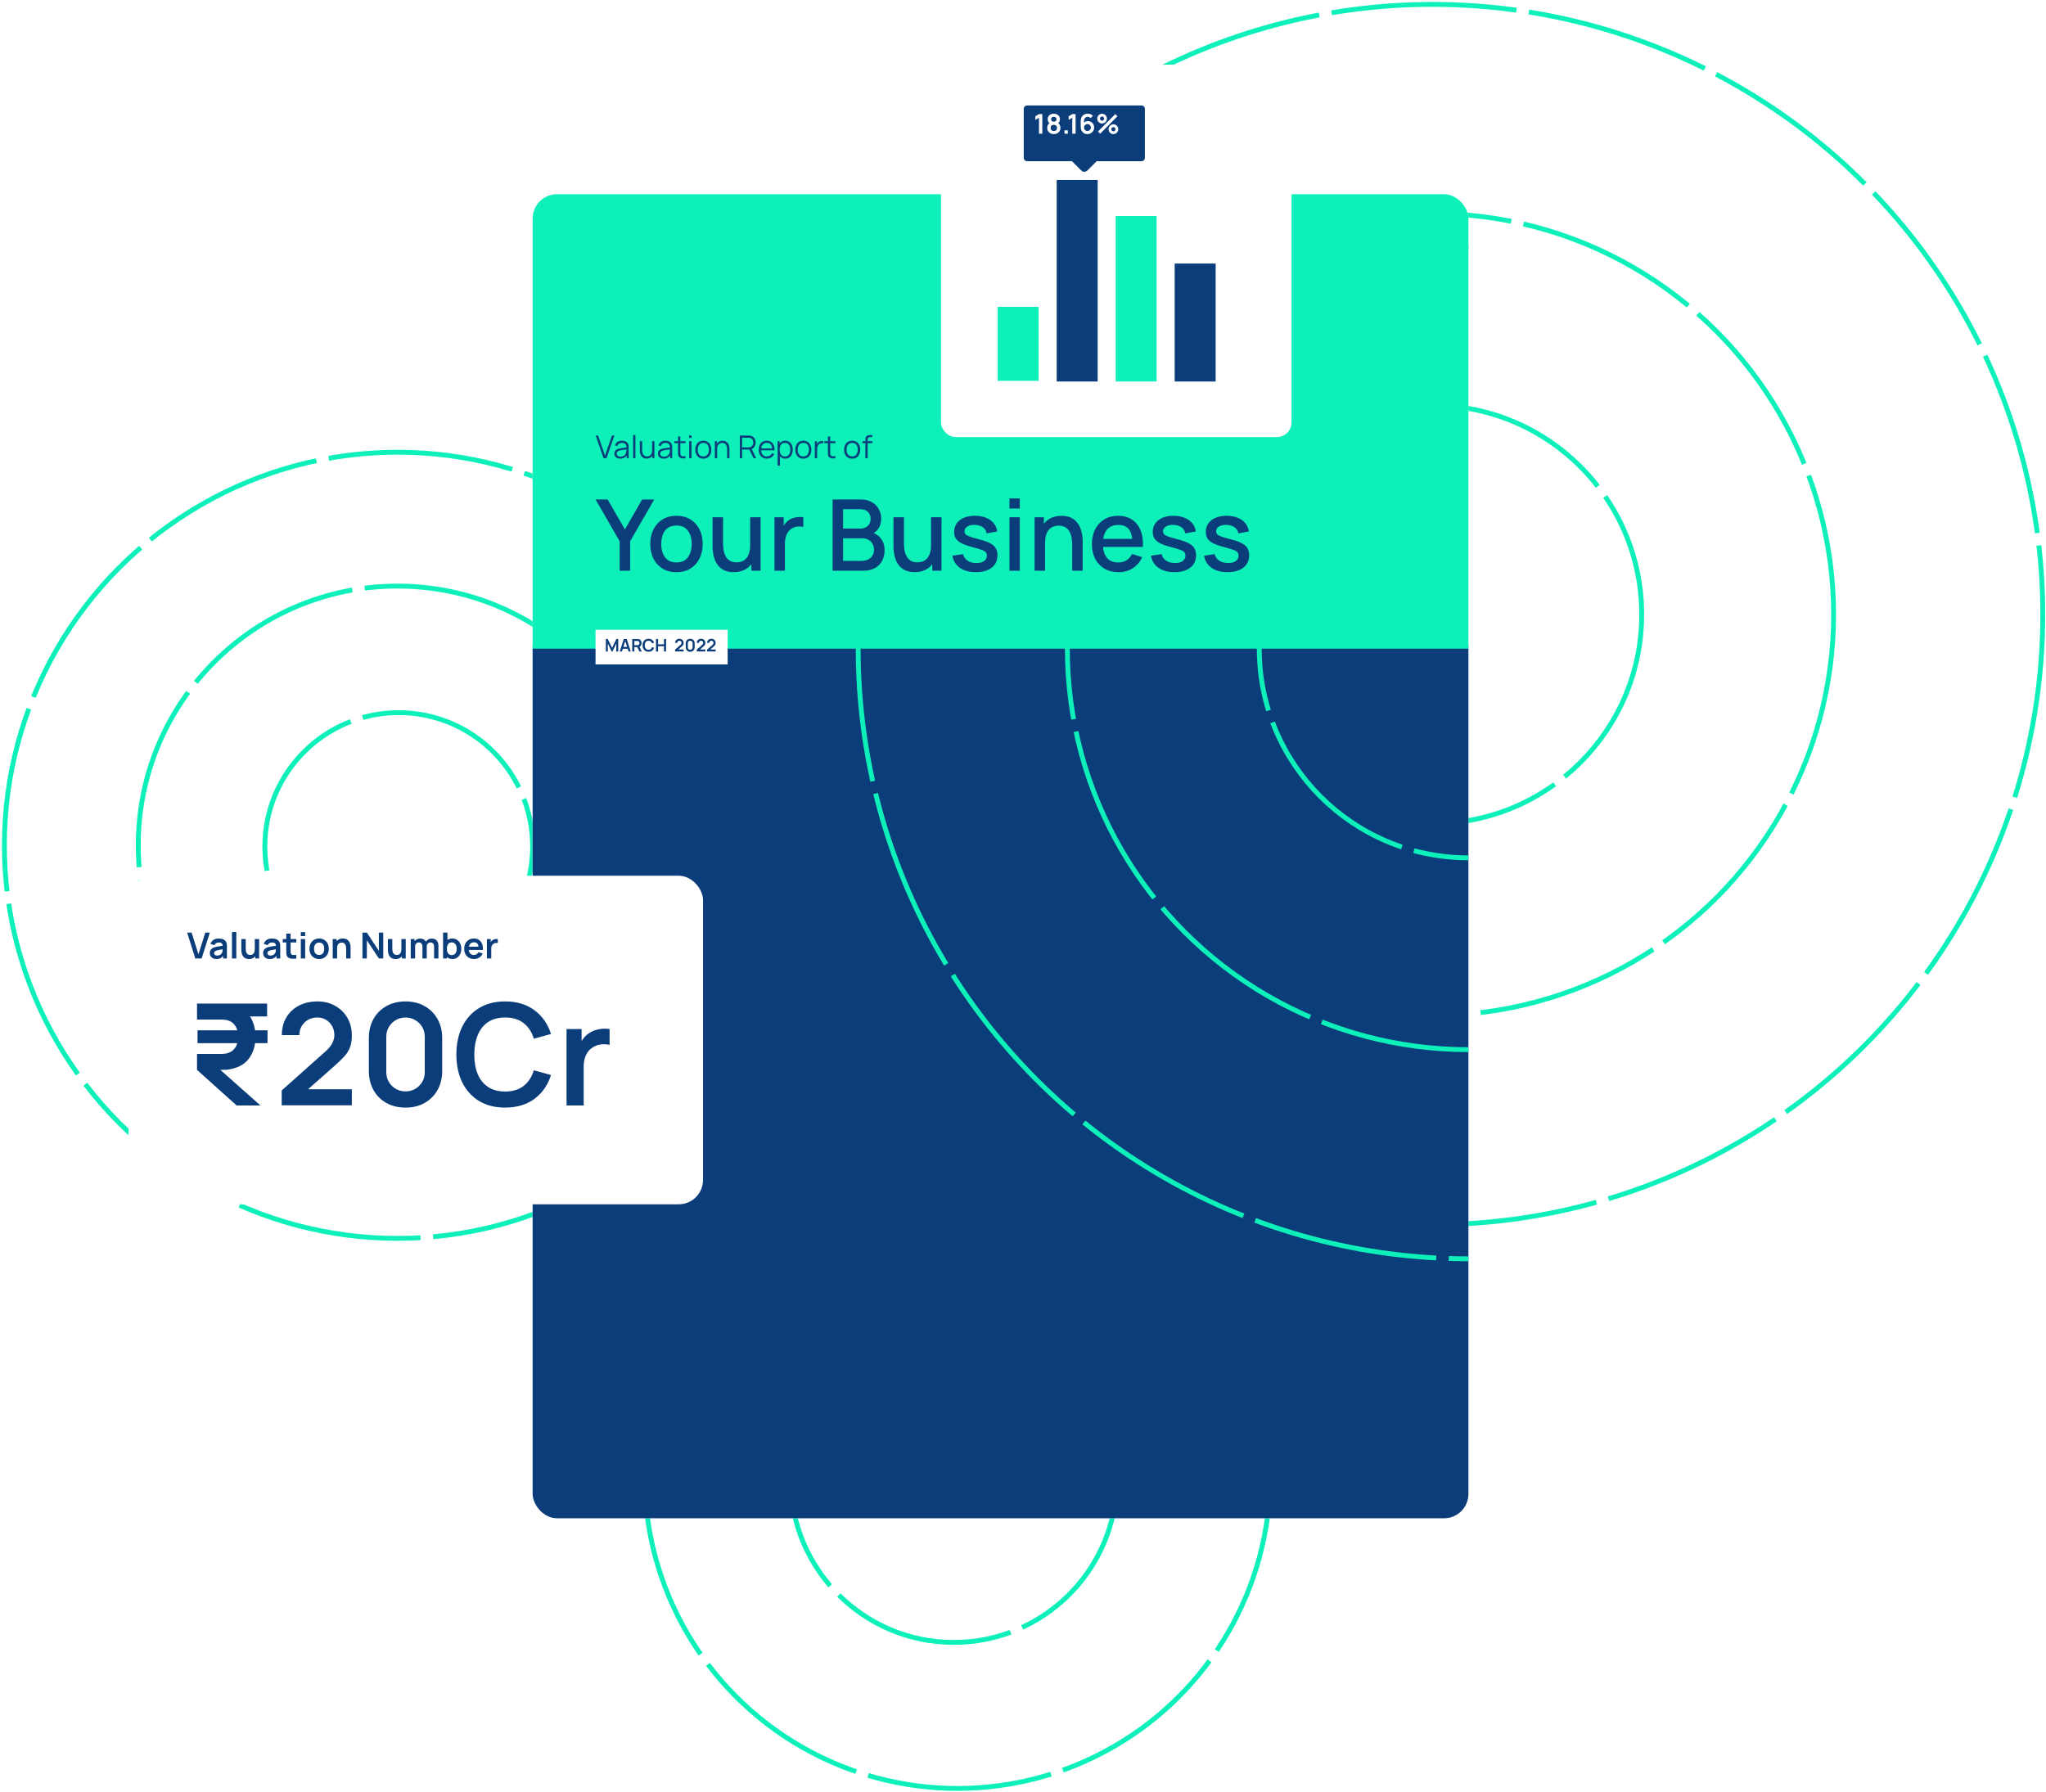 <svg width="467" height="409" viewBox="0 0 467 409" fill="none" xmlns="http://www.w3.org/2000/svg">
<circle cx="90.735" cy="192.971" r="89.735" stroke="#0EF0BA" stroke-width="1.111" stroke-dasharray="42.36 2.87"/>
<circle cx="90.734" cy="192.971" r="59.175" stroke="#0EF0BA" stroke-width="1.111" stroke-dasharray="42.36 2.87"/>
<circle cx="91.011" cy="193.249" r="30.56" stroke="#0EF0BA" stroke-width="1.111" stroke-dasharray="42.36 2.87"/>
<circle cx="217.696" cy="337.714" r="37.227" stroke="#0EF0BA" stroke-width="1.111" stroke-dasharray="42.36 2.87"/>
<circle cx="326.979" cy="140.286" r="139.286" stroke="#0EF0BA" stroke-width="1.111" stroke-dasharray="42.36 2.87"/>
<circle cx="326.98" cy="140.286" r="91.541" stroke="#0EF0BA" stroke-width="1.111" stroke-dasharray="42.36 2.87"/>
<circle cx="218.536" cy="336.88" r="71.399" stroke="#0EF0BA" stroke-width="1.111" stroke-dasharray="42.36 2.87"/>
<circle cx="326.975" cy="140.286" r="47.745" stroke="#0EF0BA" stroke-width="1.111" stroke-dasharray="42.36 2.87"/>
<g filter="url(#filter0_d_1156_18126)">
<g clip-path="url(#clip0_1156_18126)">
<rect x="113.795" y="36.56" width="213.595" height="302.264" rx="5.556" fill="white"/>
<rect x="113.795" y="139.948" width="213.595" height="198.877" fill="#0A3D79"/>
<circle cx="327.389" cy="140.307" r="139.286" stroke="#0EF0BA" stroke-width="1.111" stroke-dasharray="42.36 2.87"/>
<circle cx="327.387" cy="140.307" r="91.541" stroke="#0EF0BA" stroke-width="1.111" stroke-dasharray="42.36 2.87"/>
<circle cx="327.391" cy="140.307" r="47.745" stroke="#0EF0BA" stroke-width="1.111" stroke-dasharray="42.36 2.87"/>
<rect width="213.595" height="103.387" transform="matrix(1 0 0 -1 113.795 139.948)" fill="#0EF0BA"/>
<path d="M133.657 122.509V115.786L128.154 106.239H130.911L134.854 113.075L138.798 106.239H141.555L136.052 115.786V122.509H133.657ZM146.621 122.848C145.401 122.848 144.342 122.573 143.446 122.023C142.55 121.474 141.857 120.717 141.367 119.752C140.885 118.781 140.644 117.662 140.644 116.397C140.644 115.124 140.892 114.005 141.39 113.041C141.887 112.069 142.584 111.316 143.48 110.781C144.376 110.239 145.423 109.968 146.621 109.968C147.841 109.968 148.9 110.243 149.796 110.792C150.692 111.342 151.385 112.099 151.875 113.063C152.365 114.028 152.609 115.139 152.609 116.397C152.609 117.67 152.361 118.792 151.864 119.764C151.374 120.728 150.681 121.485 149.785 122.035C148.888 122.577 147.834 122.848 146.621 122.848ZM146.621 120.622C147.788 120.622 148.658 120.231 149.231 119.447C149.811 118.656 150.101 117.639 150.101 116.397C150.101 115.124 149.807 114.107 149.22 113.346C148.64 112.578 147.773 112.193 146.621 112.193C145.83 112.193 145.178 112.374 144.666 112.736C144.154 113.09 143.774 113.583 143.525 114.216C143.277 114.841 143.152 115.568 143.152 116.397C143.152 117.677 143.446 118.702 144.034 119.47C144.621 120.238 145.484 120.622 146.621 120.622ZM159.691 122.837C158.847 122.837 158.139 122.701 157.567 122.43C156.994 122.159 156.527 121.805 156.166 121.368C155.812 120.924 155.54 120.442 155.352 119.922C155.164 119.402 155.036 118.894 154.968 118.397C154.9 117.899 154.866 117.462 154.866 117.086V110.307H157.262V116.306C157.262 116.781 157.299 117.27 157.375 117.775C157.457 118.272 157.608 118.735 157.827 119.165C158.053 119.594 158.365 119.941 158.764 120.204C159.171 120.468 159.698 120.6 160.346 120.6C160.768 120.6 161.167 120.532 161.544 120.396C161.92 120.253 162.248 120.027 162.527 119.718C162.813 119.41 163.035 119.003 163.193 118.498C163.359 117.994 163.442 117.38 163.442 116.657L164.911 117.21C164.911 118.317 164.704 119.297 164.289 120.148C163.875 120.991 163.28 121.651 162.504 122.125C161.728 122.6 160.791 122.837 159.691 122.837ZM163.725 122.509V118.984H163.442V110.307H165.826V122.509H163.725ZM168.995 122.509V110.307H171.097V113.267L170.803 112.883C170.953 112.491 171.149 112.133 171.39 111.809C171.631 111.478 171.91 111.207 172.226 110.996C172.535 110.77 172.878 110.597 173.255 110.476C173.639 110.348 174.031 110.273 174.43 110.25C174.829 110.22 175.213 110.239 175.582 110.307V112.521C175.183 112.416 174.739 112.386 174.249 112.431C173.767 112.476 173.322 112.63 172.916 112.894C172.532 113.143 172.226 113.444 172.001 113.798C171.782 114.152 171.624 114.547 171.526 114.984C171.428 115.414 171.379 115.869 171.379 116.351V122.509H168.995ZM182.258 122.509V106.239H188.653C189.685 106.239 190.551 106.45 191.252 106.872C191.952 107.294 192.48 107.84 192.834 108.51C193.188 109.173 193.365 109.873 193.365 110.612C193.365 111.508 193.142 112.276 192.698 112.917C192.261 113.557 191.67 113.994 190.924 114.227L190.901 113.674C191.941 113.93 192.739 114.431 193.297 115.176C193.854 115.915 194.133 116.777 194.133 117.764C194.133 118.72 193.941 119.553 193.557 120.261C193.18 120.969 192.626 121.523 191.896 121.922C191.173 122.313 190.295 122.509 189.263 122.509H182.258ZM184.653 120.261H188.902C189.436 120.261 189.915 120.159 190.337 119.956C190.766 119.752 191.101 119.462 191.342 119.086C191.591 118.702 191.715 118.246 191.715 117.719C191.715 117.229 191.606 116.788 191.387 116.397C191.176 115.997 190.868 115.685 190.461 115.459C190.062 115.225 189.591 115.109 189.048 115.109H184.653V120.261ZM184.653 112.883H188.619C189.056 112.883 189.448 112.796 189.794 112.623C190.148 112.442 190.427 112.186 190.63 111.855C190.841 111.516 190.947 111.109 190.947 110.634C190.947 110.002 190.736 109.482 190.314 109.075C189.892 108.668 189.327 108.465 188.619 108.465H184.653V112.883ZM200.98 122.837C200.136 122.837 199.428 122.701 198.856 122.43C198.283 122.159 197.816 121.805 197.455 121.368C197.101 120.924 196.83 120.442 196.641 119.922C196.453 119.402 196.325 118.894 196.257 118.397C196.189 117.899 196.155 117.462 196.155 117.086V110.307H198.551V116.306C198.551 116.781 198.588 117.27 198.664 117.775C198.747 118.272 198.897 118.735 199.116 119.165C199.342 119.594 199.654 119.941 200.053 120.204C200.46 120.468 200.988 120.6 201.635 120.6C202.057 120.6 202.456 120.532 202.833 120.396C203.21 120.253 203.537 120.027 203.816 119.718C204.102 119.41 204.324 119.003 204.483 118.498C204.648 117.994 204.731 117.38 204.731 116.657L206.2 117.21C206.2 118.317 205.993 119.297 205.579 120.148C205.164 120.991 204.569 121.651 203.793 122.125C203.018 122.6 202.08 122.837 200.98 122.837ZM205.014 122.509V118.984H204.731V110.307H207.115V122.509H205.014ZM214.951 122.837C213.467 122.837 212.258 122.509 211.324 121.854C210.39 121.199 209.817 120.276 209.606 119.086L212.024 118.713C212.175 119.346 212.521 119.847 213.064 120.216C213.614 120.577 214.295 120.758 215.109 120.758C215.847 120.758 216.423 120.607 216.837 120.306C217.259 120.005 217.47 119.59 217.47 119.063C217.47 118.754 217.395 118.506 217.244 118.317C217.101 118.122 216.796 117.937 216.329 117.764C215.862 117.591 215.15 117.376 214.194 117.12C213.147 116.849 212.314 116.559 211.697 116.25C211.086 115.933 210.65 115.568 210.386 115.154C210.13 114.732 210.002 114.223 210.002 113.628C210.002 112.89 210.198 112.246 210.589 111.696C210.981 111.146 211.531 110.721 212.239 110.42C212.954 110.118 213.791 109.968 214.747 109.968C215.681 109.968 216.514 110.114 217.244 110.408C217.975 110.702 218.566 111.12 219.018 111.662C219.47 112.197 219.741 112.826 219.832 113.549L217.414 113.99C217.331 113.402 217.056 112.939 216.589 112.6C216.122 112.261 215.516 112.077 214.77 112.047C214.054 112.016 213.474 112.137 213.03 112.408C212.585 112.672 212.363 113.037 212.363 113.504C212.363 113.775 212.446 114.005 212.612 114.193C212.785 114.382 213.116 114.562 213.606 114.736C214.096 114.909 214.819 115.116 215.775 115.357C216.8 115.621 217.613 115.915 218.216 116.238C218.819 116.555 219.248 116.935 219.504 117.38C219.768 117.817 219.899 118.348 219.899 118.973C219.899 120.178 219.459 121.123 218.578 121.809C217.704 122.494 216.495 122.837 214.951 122.837ZM222.625 108.307V106.013H224.987V108.307H222.625ZM222.625 122.509V110.307H224.987V122.509H222.625ZM236.944 122.509V116.51C236.944 116.035 236.903 115.549 236.82 115.052C236.745 114.547 236.594 114.08 236.368 113.651C236.15 113.222 235.837 112.875 235.43 112.612C235.031 112.348 234.508 112.216 233.86 112.216C233.438 112.216 233.039 112.288 232.662 112.431C232.286 112.566 231.954 112.789 231.668 113.097C231.389 113.406 231.167 113.813 231.001 114.318C230.843 114.822 230.764 115.436 230.764 116.159L229.295 115.606C229.295 114.498 229.502 113.523 229.917 112.679C230.331 111.828 230.926 111.165 231.702 110.691C232.478 110.216 233.415 109.979 234.515 109.979C235.359 109.979 236.067 110.114 236.639 110.386C237.212 110.657 237.675 111.015 238.029 111.459C238.391 111.896 238.666 112.374 238.854 112.894C239.042 113.414 239.17 113.922 239.238 114.419C239.306 114.916 239.34 115.353 239.34 115.73V122.509H236.944ZM228.369 122.509V110.307H230.482V113.832H230.764V122.509H228.369ZM247.54 122.848C246.328 122.848 245.262 122.585 244.343 122.057C243.431 121.523 242.72 120.781 242.207 119.831C241.703 118.875 241.45 117.768 241.45 116.51C241.45 115.176 241.699 114.02 242.196 113.041C242.701 112.062 243.401 111.305 244.298 110.77C245.194 110.235 246.237 109.968 247.427 109.968C248.67 109.968 249.729 110.258 250.602 110.838C251.476 111.41 252.128 112.227 252.557 113.289C252.994 114.352 253.167 115.613 253.077 117.075H250.715V116.216C250.7 114.8 250.429 113.753 249.902 113.075C249.382 112.397 248.587 112.058 247.518 112.058C246.335 112.058 245.446 112.431 244.851 113.176C244.256 113.922 243.959 114.999 243.959 116.408C243.959 117.749 244.256 118.788 244.851 119.526C245.446 120.257 246.305 120.622 247.427 120.622C248.166 120.622 248.802 120.457 249.337 120.125C249.879 119.786 250.301 119.304 250.602 118.679L252.919 119.413C252.444 120.506 251.725 121.353 250.761 121.956C249.796 122.551 248.723 122.848 247.54 122.848ZM243.19 117.075V115.233H251.902V117.075H243.19ZM260.278 122.837C258.794 122.837 257.585 122.509 256.651 121.854C255.717 121.199 255.145 120.276 254.934 119.086L257.352 118.713C257.502 119.346 257.849 119.847 258.391 120.216C258.941 120.577 259.623 120.758 260.436 120.758C261.175 120.758 261.751 120.607 262.165 120.306C262.587 120.005 262.798 119.59 262.798 119.063C262.798 118.754 262.723 118.506 262.572 118.317C262.429 118.122 262.124 117.937 261.657 117.764C261.19 117.591 260.478 117.376 259.521 117.12C258.474 116.849 257.642 116.559 257.024 116.25C256.414 115.933 255.977 115.568 255.713 115.154C255.457 114.732 255.329 114.223 255.329 113.628C255.329 112.89 255.525 112.246 255.917 111.696C256.309 111.146 256.858 110.721 257.566 110.42C258.282 110.118 259.118 109.968 260.075 109.968C261.009 109.968 261.841 110.114 262.572 110.408C263.303 110.702 263.894 111.12 264.346 111.662C264.798 112.197 265.069 112.826 265.159 113.549L262.741 113.99C262.658 113.402 262.384 112.939 261.917 112.6C261.45 112.261 260.843 112.077 260.097 112.047C259.382 112.016 258.802 112.137 258.357 112.408C257.913 112.672 257.691 113.037 257.691 113.504C257.691 113.775 257.774 114.005 257.939 114.193C258.113 114.382 258.444 114.562 258.934 114.736C259.423 114.909 260.146 115.116 261.103 115.357C262.127 115.621 262.941 115.915 263.544 116.238C264.146 116.555 264.576 116.935 264.832 117.38C265.095 117.817 265.227 118.348 265.227 118.973C265.227 120.178 264.786 121.123 263.905 121.809C263.031 122.494 261.822 122.837 260.278 122.837ZM272.394 122.837C270.91 122.837 269.701 122.509 268.767 121.854C267.833 121.199 267.26 120.276 267.049 119.086L269.467 118.713C269.618 119.346 269.964 119.847 270.507 120.216C271.056 120.577 271.738 120.758 272.552 120.758C273.29 120.758 273.866 120.607 274.28 120.306C274.702 120.005 274.913 119.59 274.913 119.063C274.913 118.754 274.838 118.506 274.687 118.317C274.544 118.122 274.239 117.937 273.772 117.764C273.305 117.591 272.593 117.376 271.636 117.12C270.589 116.849 269.757 116.559 269.139 116.25C268.529 115.933 268.092 115.568 267.829 115.154C267.573 114.732 267.445 114.223 267.445 113.628C267.445 112.89 267.64 112.246 268.032 111.696C268.424 111.146 268.974 110.721 269.682 110.42C270.397 110.118 271.234 109.968 272.19 109.968C273.124 109.968 273.957 110.114 274.687 110.408C275.418 110.702 276.009 111.12 276.461 111.662C276.913 112.197 277.184 112.826 277.275 113.549L274.857 113.99C274.774 113.402 274.499 112.939 274.032 112.6C273.565 112.261 272.958 112.077 272.213 112.047C271.497 112.016 270.917 112.137 270.473 112.408C270.028 112.672 269.806 113.037 269.806 113.504C269.806 113.775 269.889 114.005 270.055 114.193C270.228 114.382 270.559 114.562 271.049 114.736C271.539 114.909 272.262 115.116 273.218 115.357C274.243 115.621 275.056 115.915 275.659 116.238C276.261 116.555 276.691 116.935 276.947 117.38C277.211 117.817 277.342 118.348 277.342 118.973C277.342 120.178 276.902 121.123 276.02 121.809C275.147 122.494 273.938 122.837 272.394 122.837Z" fill="#0A3D79"/>
<path d="M129.971 96.816L128.19 91.647H128.739L130.315 96.217L131.902 91.647H132.451L130.671 96.816H129.971ZM133.777 96.924C133.485 96.924 133.239 96.871 133.041 96.766C132.844 96.661 132.697 96.521 132.599 96.346C132.501 96.171 132.452 95.981 132.452 95.775C132.452 95.564 132.494 95.385 132.578 95.237C132.664 95.086 132.78 94.963 132.926 94.867C133.074 94.771 133.245 94.698 133.439 94.648C133.635 94.6 133.852 94.558 134.089 94.522C134.328 94.484 134.562 94.452 134.789 94.425C135.019 94.397 135.22 94.369 135.392 94.343L135.205 94.458C135.213 94.075 135.138 93.791 134.983 93.607C134.827 93.423 134.557 93.33 134.172 93.33C133.906 93.33 133.681 93.39 133.497 93.51C133.315 93.63 133.187 93.819 133.113 94.077L132.599 93.926C132.688 93.579 132.866 93.31 133.134 93.119C133.402 92.927 133.75 92.831 134.179 92.831C134.533 92.831 134.833 92.898 135.08 93.032C135.329 93.164 135.505 93.356 135.607 93.607C135.655 93.719 135.686 93.845 135.701 93.984C135.715 94.123 135.722 94.264 135.722 94.407V96.816H135.252V95.843L135.388 95.901C135.257 96.233 135.052 96.487 134.775 96.662C134.497 96.837 134.164 96.924 133.777 96.924ZM133.838 96.468C134.084 96.468 134.3 96.424 134.484 96.335C134.668 96.247 134.817 96.126 134.929 95.973C135.041 95.817 135.114 95.642 135.148 95.448C135.177 95.324 135.192 95.188 135.195 95.039C135.197 94.888 135.198 94.776 135.198 94.702L135.399 94.806C135.22 94.83 135.025 94.854 134.814 94.878C134.606 94.902 134.4 94.929 134.197 94.96C133.996 94.991 133.814 95.028 133.651 95.072C133.541 95.103 133.434 95.147 133.332 95.204C133.229 95.259 133.144 95.334 133.077 95.427C133.012 95.52 132.98 95.636 132.98 95.775C132.98 95.888 133.007 95.996 133.062 96.102C133.12 96.207 133.211 96.294 133.335 96.364C133.462 96.433 133.629 96.468 133.838 96.468ZM136.729 96.816V91.539H137.256V96.816H136.729ZM139.815 96.913C139.583 96.913 139.38 96.877 139.205 96.805C139.033 96.734 138.885 96.637 138.763 96.515C138.644 96.393 138.547 96.254 138.473 96.098C138.398 95.94 138.345 95.774 138.311 95.599C138.278 95.422 138.261 95.246 138.261 95.072V92.939H138.792V94.917C138.792 95.13 138.812 95.328 138.853 95.51C138.894 95.691 138.958 95.85 139.047 95.987C139.138 96.121 139.254 96.225 139.395 96.299C139.539 96.373 139.712 96.41 139.916 96.41C140.102 96.41 140.266 96.378 140.408 96.314C140.551 96.249 140.671 96.157 140.767 96.037C140.865 95.915 140.939 95.768 140.989 95.596C141.039 95.421 141.064 95.225 141.064 95.007L141.438 95.089C141.438 95.487 141.368 95.821 141.23 96.091C141.091 96.361 140.899 96.566 140.655 96.705C140.411 96.844 140.131 96.913 139.815 96.913ZM141.118 96.816V95.861H141.064V92.939H141.592V96.816H141.118ZM143.705 96.924C143.413 96.924 143.168 96.871 142.969 96.766C142.773 96.661 142.625 96.521 142.527 96.346C142.429 96.171 142.38 95.981 142.38 95.775C142.38 95.564 142.422 95.385 142.506 95.237C142.592 95.086 142.708 94.963 142.854 94.867C143.002 94.771 143.174 94.698 143.367 94.648C143.564 94.6 143.78 94.558 144.017 94.522C144.256 94.484 144.49 94.452 144.717 94.425C144.947 94.397 145.148 94.369 145.32 94.343L145.134 94.458C145.141 94.075 145.067 93.791 144.911 93.607C144.755 93.423 144.485 93.33 144.1 93.33C143.834 93.33 143.609 93.39 143.425 93.51C143.243 93.63 143.115 93.819 143.041 94.077L142.527 93.926C142.616 93.579 142.794 93.31 143.062 93.119C143.33 92.927 143.678 92.831 144.107 92.831C144.461 92.831 144.761 92.898 145.008 93.032C145.257 93.164 145.433 93.356 145.536 93.607C145.583 93.719 145.615 93.845 145.629 93.984C145.643 94.123 145.65 94.264 145.65 94.407V96.816H145.18V95.843L145.317 95.901C145.185 96.233 144.98 96.487 144.703 96.662C144.425 96.837 144.093 96.924 143.705 96.924ZM143.766 96.468C144.012 96.468 144.228 96.424 144.412 96.335C144.596 96.247 144.745 96.126 144.857 95.973C144.97 95.817 145.043 95.642 145.076 95.448C145.105 95.324 145.12 95.188 145.123 95.039C145.125 94.888 145.126 94.776 145.126 94.702L145.327 94.806C145.148 94.83 144.953 94.854 144.742 94.878C144.534 94.902 144.328 94.929 144.125 94.96C143.924 94.991 143.742 95.028 143.579 95.072C143.469 95.103 143.363 95.147 143.26 95.204C143.157 95.259 143.072 95.334 143.005 95.427C142.94 95.52 142.908 95.636 142.908 95.775C142.908 95.888 142.935 95.996 142.99 96.102C143.048 96.207 143.139 96.294 143.263 96.364C143.39 96.433 143.558 96.468 143.766 96.468ZM148.696 96.816C148.478 96.862 148.263 96.88 148.05 96.87C147.839 96.86 147.65 96.815 147.482 96.734C147.317 96.652 147.192 96.525 147.106 96.353C147.036 96.21 146.998 96.065 146.991 95.919C146.986 95.77 146.984 95.602 146.984 95.412V91.862H147.508V95.391C147.508 95.554 147.509 95.69 147.511 95.8C147.516 95.908 147.541 96.004 147.587 96.087C147.673 96.248 147.809 96.344 147.996 96.375C148.185 96.406 148.418 96.398 148.696 96.353V96.816ZM146.154 93.391V92.939H148.696V93.391H146.154ZM149.532 92.203V91.611H150.059V92.203H149.532ZM149.532 96.816V92.939H150.059V96.816H149.532ZM152.754 96.924C152.369 96.924 152.04 96.837 151.767 96.662C151.494 96.487 151.285 96.245 151.139 95.937C150.993 95.628 150.92 95.274 150.92 94.874C150.92 94.467 150.994 94.111 151.143 93.804C151.291 93.498 151.502 93.26 151.774 93.09C152.05 92.918 152.376 92.831 152.754 92.831C153.142 92.831 153.472 92.919 153.745 93.094C154.02 93.266 154.23 93.506 154.373 93.815C154.519 94.121 154.592 94.474 154.592 94.874C154.592 95.281 154.519 95.639 154.373 95.947C154.227 96.254 154.017 96.493 153.742 96.665C153.466 96.838 153.137 96.924 152.754 96.924ZM152.754 96.418C153.185 96.418 153.506 96.275 153.717 95.99C153.927 95.703 154.032 95.331 154.032 94.874C154.032 94.405 153.926 94.032 153.713 93.754C153.502 93.476 153.183 93.338 152.754 93.338C152.465 93.338 152.226 93.403 152.036 93.535C151.85 93.664 151.71 93.845 151.616 94.077C151.526 94.307 151.48 94.573 151.48 94.874C151.48 95.341 151.588 95.715 151.803 95.998C152.019 96.278 152.336 96.418 152.754 96.418ZM158.184 96.816V94.838C158.184 94.623 158.164 94.425 158.123 94.246C158.083 94.064 158.017 93.906 157.926 93.772C157.837 93.636 157.721 93.53 157.578 93.456C157.437 93.382 157.264 93.345 157.061 93.345C156.874 93.345 156.709 93.377 156.565 93.442C156.424 93.506 156.305 93.6 156.206 93.722C156.111 93.841 156.038 93.987 155.987 94.16C155.937 94.332 155.912 94.528 155.912 94.748L155.539 94.666C155.539 94.269 155.608 93.935 155.747 93.664C155.886 93.394 156.077 93.189 156.321 93.05C156.565 92.912 156.845 92.842 157.161 92.842C157.393 92.842 157.596 92.878 157.768 92.95C157.943 93.022 158.09 93.119 158.21 93.241C158.332 93.363 158.43 93.503 158.504 93.661C158.578 93.816 158.632 93.983 158.665 94.16C158.699 94.334 158.716 94.509 158.716 94.684V96.816H158.184ZM155.381 96.816V92.939H155.858V93.894H155.912V96.816H155.381ZM161.085 96.816V91.647H163.081C163.131 91.647 163.187 91.649 163.249 91.654C163.314 91.656 163.379 91.663 163.443 91.675C163.714 91.716 163.942 91.811 164.129 91.959C164.318 92.105 164.46 92.289 164.556 92.512C164.654 92.734 164.703 92.981 164.703 93.251C164.703 93.641 164.6 93.98 164.394 94.267C164.189 94.555 163.894 94.735 163.511 94.809L163.328 94.853H161.612V96.816H161.085ZM164.215 96.816L163.195 94.713L163.702 94.519L164.822 96.816H164.215ZM161.612 94.35H163.066C163.109 94.35 163.16 94.347 163.217 94.343C163.274 94.338 163.331 94.33 163.386 94.318C163.563 94.279 163.708 94.206 163.82 94.099C163.935 93.991 164.02 93.863 164.075 93.715C164.132 93.566 164.161 93.412 164.161 93.251C164.161 93.091 164.132 92.937 164.075 92.788C164.02 92.638 163.935 92.508 163.82 92.401C163.708 92.293 163.563 92.22 163.386 92.182C163.331 92.17 163.274 92.162 163.217 92.16C163.16 92.155 163.109 92.153 163.066 92.153H161.612V94.35ZM167.255 96.924C166.876 96.924 166.549 96.84 166.271 96.673C165.996 96.505 165.782 96.269 165.628 95.965C165.475 95.661 165.399 95.305 165.399 94.896C165.399 94.472 165.474 94.106 165.625 93.797C165.776 93.488 165.987 93.25 166.26 93.083C166.535 92.915 166.86 92.831 167.233 92.831C167.616 92.831 167.943 92.92 168.213 93.097C168.483 93.272 168.688 93.523 168.827 93.851C168.966 94.179 169.029 94.57 169.017 95.025H168.479V94.838C168.469 94.336 168.36 93.956 168.152 93.7C167.946 93.444 167.645 93.316 167.247 93.316C166.831 93.316 166.511 93.451 166.289 93.722C166.069 93.992 165.959 94.377 165.959 94.878C165.959 95.366 166.069 95.745 166.289 96.016C166.511 96.284 166.826 96.418 167.233 96.418C167.511 96.418 167.752 96.354 167.958 96.227C168.166 96.098 168.33 95.913 168.45 95.671L168.942 95.861C168.789 96.199 168.562 96.461 168.263 96.647C167.967 96.832 167.63 96.924 167.255 96.924ZM165.772 95.025V94.583H168.734V95.025H165.772ZM171.45 96.924C171.093 96.924 170.792 96.834 170.545 96.655C170.299 96.473 170.112 96.227 169.985 95.919C169.858 95.608 169.795 95.259 169.795 94.874C169.795 94.482 169.858 94.132 169.985 93.826C170.114 93.517 170.303 93.274 170.552 93.097C170.801 92.92 171.107 92.831 171.471 92.831C171.825 92.831 172.129 92.921 172.383 93.101C172.637 93.28 172.831 93.524 172.965 93.833C173.101 94.142 173.169 94.489 173.169 94.874C173.169 95.262 173.101 95.61 172.965 95.919C172.828 96.227 172.632 96.473 172.376 96.655C172.12 96.834 171.811 96.924 171.45 96.924ZM169.705 98.539V92.939H170.179V95.858H170.236V98.539H169.705ZM171.396 96.432C171.666 96.432 171.891 96.364 172.071 96.227C172.25 96.091 172.384 95.906 172.473 95.671C172.564 95.434 172.609 95.168 172.609 94.874C172.609 94.582 172.565 94.319 172.476 94.084C172.388 93.85 172.253 93.664 172.071 93.528C171.891 93.391 171.663 93.323 171.385 93.323C171.115 93.323 170.89 93.389 170.71 93.521C170.533 93.652 170.4 93.835 170.312 94.07C170.223 94.302 170.179 94.57 170.179 94.874C170.179 95.173 170.223 95.441 170.312 95.678C170.4 95.913 170.534 96.097 170.714 96.231C170.893 96.365 171.121 96.432 171.396 96.432ZM175.577 96.924C175.191 96.924 174.862 96.837 174.589 96.662C174.317 96.487 174.107 96.245 173.961 95.937C173.815 95.628 173.742 95.274 173.742 94.874C173.742 94.467 173.816 94.111 173.965 93.804C174.113 93.498 174.324 93.26 174.597 93.09C174.872 92.918 175.198 92.831 175.577 92.831C175.964 92.831 176.295 92.919 176.567 93.094C176.843 93.266 177.052 93.506 177.196 93.815C177.342 94.121 177.415 94.474 177.415 94.874C177.415 95.281 177.342 95.639 177.196 95.947C177.05 96.254 176.839 96.493 176.564 96.665C176.289 96.838 175.959 96.924 175.577 96.924ZM175.577 96.418C176.007 96.418 176.328 96.275 176.539 95.99C176.749 95.703 176.855 95.331 176.855 94.874C176.855 94.405 176.748 94.032 176.535 93.754C176.324 93.476 176.005 93.338 175.577 93.338C175.287 93.338 175.048 93.403 174.859 93.535C174.672 93.664 174.532 93.845 174.439 94.077C174.348 94.307 174.302 94.573 174.302 94.874C174.302 95.341 174.41 95.715 174.625 95.998C174.841 96.278 175.158 96.418 175.577 96.418ZM178.206 96.816V92.939H178.68V93.873L178.587 93.75C178.63 93.636 178.686 93.53 178.756 93.434C178.825 93.336 178.9 93.256 178.982 93.194C179.082 93.106 179.2 93.038 179.334 92.993C179.468 92.945 179.603 92.918 179.739 92.91C179.876 92.901 180 92.91 180.113 92.939V93.434C179.971 93.399 179.817 93.39 179.65 93.409C179.482 93.429 179.328 93.496 179.186 93.61C179.057 93.711 178.96 93.832 178.896 93.973C178.831 94.112 178.788 94.26 178.766 94.418C178.745 94.574 178.734 94.728 178.734 94.881V96.816H178.206ZM182.904 96.816C182.687 96.862 182.471 96.88 182.258 96.87C182.048 96.86 181.859 96.815 181.691 96.734C181.526 96.652 181.4 96.525 181.314 96.353C181.245 96.21 181.206 96.065 181.199 95.919C181.195 95.77 181.192 95.602 181.192 95.412V91.862H181.716V95.391C181.716 95.554 181.717 95.69 181.72 95.8C181.725 95.908 181.75 96.004 181.795 96.087C181.881 96.248 182.018 96.344 182.204 96.375C182.394 96.406 182.627 96.398 182.904 96.353V96.816ZM180.363 93.391V92.939H182.904V93.391H180.363ZM186.725 96.924C186.339 96.924 186.01 96.837 185.737 96.662C185.465 96.487 185.255 96.245 185.109 95.937C184.963 95.628 184.89 95.274 184.89 94.874C184.89 94.467 184.964 94.111 185.113 93.804C185.261 93.498 185.472 93.26 185.745 93.09C186.02 92.918 186.347 92.831 186.725 92.831C187.112 92.831 187.443 92.919 187.715 93.094C187.991 93.266 188.2 93.506 188.344 93.815C188.49 94.121 188.563 94.474 188.563 94.874C188.563 95.281 188.49 95.639 188.344 95.947C188.198 96.254 187.987 96.493 187.712 96.665C187.437 96.838 187.108 96.924 186.725 96.924ZM186.725 96.418C187.155 96.418 187.476 96.275 187.687 95.99C187.897 95.703 188.003 95.331 188.003 94.874C188.003 94.405 187.896 94.032 187.683 93.754C187.473 93.476 187.153 93.338 186.725 93.338C186.435 93.338 186.196 93.403 186.007 93.535C185.82 93.664 185.68 93.845 185.587 94.077C185.496 94.307 185.45 94.573 185.45 94.874C185.45 95.341 185.558 95.715 185.773 95.998C185.989 96.278 186.306 96.418 186.725 96.418ZM189.739 96.816V92.652C189.739 92.551 189.743 92.452 189.753 92.354C189.765 92.256 189.788 92.162 189.821 92.074C189.855 91.983 189.907 91.899 189.979 91.823C190.058 91.737 190.144 91.674 190.238 91.636C190.331 91.595 190.428 91.569 190.528 91.557C190.631 91.545 190.732 91.539 190.83 91.539H191.325V91.984H190.866C190.665 91.984 190.514 92.033 190.414 92.131C190.315 92.23 190.266 92.384 190.266 92.594V96.816H189.739ZM189.067 93.391V92.939H191.325V93.391H189.067Z" fill="#0A3D79"/>
<path d="M327.746 139.948L113.792 139.948" stroke="#0EF0BA" stroke-width="0.718"/>
<rect width="30.155" height="7.898" transform="translate(128.152 135.999)" fill="white"/>
<path d="M130.507 140.948V138.104H130.935L131.919 140.118L132.902 138.104H133.33V140.948H132.886V139.125L132.013 140.948H131.824L130.953 139.125V140.948H130.507ZM133.688 140.948L134.584 138.104H135.281L136.177 140.948H135.688L134.874 138.397H134.981L134.177 140.948H133.688ZM134.187 140.332V139.887H135.68V140.332H134.187ZM136.534 140.948V138.104H137.709C137.737 138.104 137.772 138.106 137.816 138.108C137.859 138.11 137.899 138.114 137.936 138.12C138.101 138.145 138.236 138.2 138.343 138.284C138.451 138.368 138.53 138.475 138.582 138.604C138.634 138.732 138.661 138.874 138.661 139.03C138.661 139.262 138.602 139.462 138.485 139.629C138.368 139.795 138.188 139.897 137.946 139.937L137.743 139.955H137.01V140.948H136.534ZM138.167 140.948L137.606 139.791L138.09 139.684L138.706 140.948H138.167ZM137.01 139.51H137.689C137.716 139.51 137.745 139.509 137.778 139.506C137.811 139.504 137.841 139.498 137.869 139.491C137.948 139.471 138.01 139.436 138.055 139.386C138.101 139.336 138.133 139.279 138.151 139.216C138.171 139.153 138.181 139.091 138.181 139.03C138.181 138.97 138.171 138.908 138.151 138.845C138.133 138.78 138.101 138.723 138.055 138.673C138.01 138.623 137.948 138.588 137.869 138.568C137.841 138.561 137.811 138.556 137.778 138.555C137.745 138.552 137.716 138.551 137.689 138.551H137.01V139.51ZM140.243 141.007C139.959 141.007 139.715 140.945 139.513 140.821C139.31 140.696 139.154 140.522 139.045 140.3C138.937 140.078 138.883 139.82 138.883 139.526C138.883 139.233 138.937 138.975 139.045 138.752C139.154 138.53 139.31 138.357 139.513 138.233C139.715 138.108 139.959 138.045 140.243 138.045C140.571 138.045 140.844 138.128 141.063 138.292C141.281 138.455 141.434 138.676 141.523 138.953L141.043 139.086C140.988 138.9 140.893 138.755 140.761 138.651C140.628 138.546 140.455 138.493 140.243 138.493C140.052 138.493 139.893 138.536 139.765 138.622C139.639 138.707 139.544 138.828 139.479 138.983C139.416 139.137 139.384 139.318 139.382 139.526C139.382 139.734 139.414 139.916 139.477 140.071C139.542 140.225 139.638 140.345 139.765 140.43C139.893 140.516 140.052 140.559 140.243 140.559C140.455 140.559 140.628 140.506 140.761 140.401C140.893 140.295 140.988 140.151 141.043 139.966L141.523 140.099C141.434 140.376 141.281 140.598 141.063 140.762C140.844 140.925 140.571 141.007 140.243 141.007ZM141.956 140.948V138.104H142.432V139.301H143.779V138.104H144.252V140.948H143.779V139.747H142.432V140.948H141.956ZM146.308 140.944V140.529L147.524 139.445C147.619 139.361 147.685 139.281 147.722 139.206C147.759 139.131 147.777 139.059 147.777 138.989C147.777 138.894 147.757 138.81 147.716 138.736C147.675 138.661 147.618 138.602 147.546 138.559C147.475 138.515 147.393 138.493 147.299 138.493C147.2 138.493 147.113 138.516 147.037 138.563C146.962 138.607 146.903 138.667 146.861 138.742C146.819 138.817 146.799 138.898 146.802 138.985H146.312C146.312 138.796 146.354 138.63 146.438 138.489C146.524 138.349 146.641 138.239 146.79 138.162C146.94 138.084 147.113 138.045 147.309 138.045C147.491 138.045 147.654 138.086 147.799 138.168C147.944 138.248 148.057 138.36 148.14 138.503C148.223 138.645 148.265 138.809 148.265 138.995C148.265 139.131 148.246 139.244 148.209 139.337C148.173 139.429 148.117 139.514 148.044 139.591C147.971 139.669 147.881 139.755 147.773 139.85L146.91 140.614L146.867 140.495H148.265V140.944H146.308ZM149.762 141.007C149.561 141.007 149.383 140.964 149.229 140.879C149.075 140.792 148.955 140.671 148.868 140.517C148.782 140.363 148.739 140.186 148.739 139.984V139.068C148.739 138.867 148.782 138.689 148.868 138.535C148.955 138.381 149.075 138.261 149.229 138.176C149.383 138.089 149.561 138.045 149.762 138.045C149.963 138.045 150.141 138.089 150.293 138.176C150.447 138.261 150.568 138.381 150.655 138.535C150.741 138.689 150.785 138.867 150.785 139.068V139.984C150.785 140.186 150.741 140.363 150.655 140.517C150.568 140.671 150.447 140.792 150.293 140.879C150.141 140.964 149.963 141.007 149.762 141.007ZM149.762 140.555C149.862 140.555 149.953 140.531 150.035 140.484C150.116 140.435 150.181 140.37 150.228 140.29C150.275 140.209 150.299 140.118 150.299 140.018V139.032C150.299 138.931 150.275 138.84 150.228 138.76C150.181 138.678 150.116 138.614 150.035 138.566C149.953 138.518 149.862 138.493 149.762 138.493C149.662 138.493 149.571 138.518 149.49 138.566C149.408 138.614 149.344 138.678 149.296 138.76C149.249 138.84 149.225 138.931 149.225 139.032V140.018C149.225 140.118 149.249 140.209 149.296 140.29C149.344 140.37 149.408 140.435 149.49 140.484C149.571 140.531 149.662 140.555 149.762 140.555ZM151.259 140.944V140.529L152.476 139.445C152.57 139.361 152.636 139.281 152.673 139.206C152.71 139.131 152.728 139.059 152.728 138.989C152.728 138.894 152.708 138.81 152.667 138.736C152.626 138.661 152.57 138.602 152.497 138.559C152.426 138.515 152.344 138.493 152.251 138.493C152.152 138.493 152.064 138.516 151.988 138.563C151.913 138.607 151.854 138.667 151.812 138.742C151.77 138.817 151.75 138.898 151.753 138.985H151.263C151.263 138.796 151.306 138.63 151.39 138.489C151.475 138.349 151.593 138.239 151.741 138.162C151.891 138.084 152.064 138.045 152.261 138.045C152.442 138.045 152.605 138.086 152.75 138.168C152.895 138.248 153.009 138.36 153.092 138.503C153.175 138.645 153.216 138.809 153.216 138.995C153.216 139.131 153.198 139.244 153.161 139.337C153.124 139.429 153.069 139.514 152.995 139.591C152.923 139.669 152.832 139.755 152.725 139.85L151.862 140.614L151.818 140.495H153.216V140.944H151.259ZM153.612 140.944V140.529L154.828 139.445C154.923 139.361 154.989 139.281 155.025 139.206C155.062 139.131 155.081 139.059 155.081 138.989C155.081 138.894 155.06 138.81 155.02 138.736C154.979 138.661 154.922 138.602 154.85 138.559C154.779 138.515 154.696 138.493 154.603 138.493C154.504 138.493 154.417 138.516 154.34 138.563C154.265 138.607 154.207 138.667 154.165 138.742C154.123 138.817 154.103 138.898 154.105 138.985H153.616C153.616 138.796 153.658 138.63 153.742 138.489C153.828 138.349 153.945 138.239 154.094 138.162C154.244 138.084 154.417 138.045 154.613 138.045C154.794 138.045 154.958 138.086 155.102 138.168C155.247 138.248 155.361 138.36 155.444 138.503C155.527 138.645 155.568 138.809 155.568 138.995C155.568 139.131 155.55 139.244 155.513 139.337C155.476 139.429 155.421 139.514 155.347 139.591C155.275 139.669 155.185 139.755 155.077 139.85L154.214 140.614L154.171 140.495H155.568V140.944H153.612Z" fill="#0A3D79"/>
</g>
</g>
<g filter="url(#filter1_dd_1156_18126)">
<rect x="24.893" y="195.472" width="131.129" height="75.01" rx="5.556" fill="white"/>
</g>
<g filter="url(#filter2_dd_1156_18126)">
<rect x="212.137" y="12.113" width="80.011" height="85.012" rx="3.306" fill="white"/>
</g>
<rect x="241.191" y="41.086" width="9.351" height="46.009" fill="#0A3D79"/>
<rect x="254.656" y="49.315" width="9.332" height="37.773" fill="#0EF0BA"/>
<rect x="227.723" y="70.055" width="9.332" height="16.887" fill="#0EF0BA"/>
<rect x="268.121" y="60.163" width="9.351" height="26.932" fill="#0A3D79"/>
<g filter="url(#filter3_d_1156_18126)">
<path fill-rule="evenodd" clip-rule="evenodd" d="M232.488 22.115C232.062 22.115 231.717 22.461 231.717 22.887V34.077C231.717 34.503 232.062 34.849 232.488 34.849H242.727L244.851 36.973C245.233 37.355 245.852 37.354 246.234 36.973L248.358 34.849H258.595C259.021 34.849 259.366 34.503 259.366 34.077V22.887C259.366 22.461 259.021 22.115 258.595 22.115H232.488Z" fill="#0A3D79"/>
</g>
<path d="M237.149 30.524V26.866L236.318 27.378V26.552L237.149 26.048H237.906V30.524H237.149Z" fill="white"/>
<path d="M240.528 30.617C240.235 30.617 239.974 30.557 239.746 30.437C239.519 30.317 239.34 30.15 239.211 29.936C239.082 29.723 239.017 29.479 239.017 29.203C239.017 28.956 239.074 28.727 239.186 28.516C239.299 28.305 239.464 28.136 239.682 28.009L239.666 28.249C239.496 28.118 239.364 27.968 239.269 27.798C239.177 27.626 239.131 27.433 239.131 27.22C239.131 26.963 239.19 26.74 239.309 26.552C239.431 26.363 239.596 26.217 239.805 26.113C240.014 26.008 240.255 25.955 240.528 25.955C240.801 25.955 241.042 26.008 241.251 26.113C241.463 26.217 241.628 26.363 241.747 26.552C241.868 26.74 241.928 26.963 241.928 27.22C241.928 27.433 241.883 27.625 241.793 27.795C241.705 27.965 241.57 28.118 241.39 28.255L241.387 28.012C241.6 28.135 241.763 28.303 241.876 28.516C241.991 28.727 242.048 28.956 242.048 29.203C242.048 29.479 241.983 29.723 241.851 29.936C241.722 30.15 241.543 30.317 241.313 30.437C241.085 30.557 240.824 30.617 240.528 30.617ZM240.528 29.912C240.746 29.912 240.922 29.852 241.057 29.731C241.195 29.611 241.264 29.435 241.264 29.203C241.264 28.971 241.196 28.795 241.061 28.674C240.925 28.552 240.748 28.491 240.528 28.491C240.311 28.491 240.135 28.552 240.002 28.674C239.869 28.795 239.802 28.971 239.802 29.203C239.802 29.435 239.869 29.611 240.002 29.731C240.135 29.852 240.311 29.912 240.528 29.912ZM240.528 27.779C240.711 27.779 240.858 27.734 240.971 27.643C241.086 27.549 241.144 27.409 241.144 27.22C241.144 27.031 241.086 26.892 240.971 26.8C240.858 26.707 240.711 26.66 240.528 26.66C240.348 26.66 240.2 26.707 240.085 26.8C239.972 26.892 239.916 27.031 239.916 27.22C239.916 27.409 239.972 27.549 240.085 27.643C240.2 27.734 240.348 27.779 240.528 27.779Z" fill="white"/>
<path d="M242.97 30.524V29.756H243.731V30.524H242.97Z" fill="white"/>
<path d="M244.747 30.524V26.866L243.916 27.378V26.552L244.747 26.048H245.504V30.524H244.747Z" fill="white"/>
<path d="M248.209 30.617C247.919 30.617 247.659 30.549 247.427 30.412C247.197 30.273 247.015 30.081 246.879 29.837C246.744 29.592 246.676 29.312 246.676 28.995V27.633C246.676 27.294 246.743 26.998 246.876 26.747C247.011 26.497 247.2 26.303 247.442 26.166C247.686 26.029 247.97 25.961 248.292 25.961C248.515 25.961 248.728 26 248.929 26.076C249.13 26.151 249.308 26.271 249.464 26.437L248.929 26.962C248.851 26.869 248.755 26.795 248.643 26.741C248.532 26.687 248.415 26.66 248.292 26.66C248.119 26.66 247.969 26.702 247.839 26.785C247.71 26.866 247.61 26.972 247.538 27.105C247.468 27.238 247.433 27.38 247.433 27.531V28.274L247.298 28.124C247.425 27.975 247.578 27.859 247.756 27.776C247.935 27.691 248.121 27.649 248.316 27.649C248.595 27.649 248.842 27.713 249.055 27.842C249.268 27.968 249.436 28.142 249.56 28.364C249.683 28.583 249.744 28.834 249.744 29.116C249.744 29.396 249.673 29.649 249.532 29.877C249.392 30.103 249.207 30.284 248.975 30.418C248.743 30.551 248.488 30.617 248.209 30.617ZM248.209 29.899C248.352 29.899 248.484 29.865 248.603 29.797C248.722 29.726 248.816 29.632 248.886 29.514C248.957 29.393 248.993 29.261 248.993 29.116C248.993 28.971 248.958 28.838 248.889 28.718C248.819 28.598 248.725 28.503 248.606 28.432C248.489 28.36 248.358 28.323 248.215 28.323C248.071 28.323 247.94 28.36 247.821 28.432C247.702 28.503 247.607 28.598 247.538 28.718C247.468 28.838 247.433 28.971 247.433 29.116C247.433 29.257 247.467 29.387 247.535 29.508C247.604 29.626 247.698 29.721 247.815 29.793C247.934 29.864 248.065 29.899 248.209 29.899Z" fill="white"/>
<path d="M251.114 30.524L250.622 30.026L254.564 26.048L255.056 26.549L251.114 30.524ZM254.133 30.617C253.93 30.617 253.744 30.567 253.576 30.468C253.41 30.366 253.277 30.232 253.176 30.064C253.076 29.894 253.025 29.705 253.025 29.498C253.025 29.295 253.077 29.109 253.179 28.939C253.282 28.769 253.417 28.633 253.585 28.532C253.754 28.43 253.936 28.379 254.133 28.379C254.336 28.379 254.522 28.43 254.69 28.532C254.858 28.631 254.992 28.766 255.09 28.936C255.191 29.103 255.241 29.291 255.241 29.498C255.241 29.705 255.191 29.894 255.09 30.064C254.992 30.232 254.858 30.366 254.69 30.468C254.522 30.567 254.336 30.617 254.133 30.617ZM254.133 29.977C254.217 29.977 254.295 29.955 254.367 29.912C254.441 29.868 254.499 29.81 254.543 29.738C254.586 29.665 254.607 29.585 254.607 29.498C254.607 29.411 254.586 29.331 254.543 29.259C254.499 29.186 254.441 29.128 254.367 29.085C254.295 29.041 254.217 29.02 254.133 29.02C254.047 29.02 253.968 29.041 253.896 29.085C253.824 29.128 253.766 29.186 253.721 29.259C253.678 29.331 253.656 29.411 253.656 29.498C253.656 29.585 253.678 29.665 253.721 29.738C253.766 29.81 253.824 29.868 253.896 29.912C253.968 29.955 254.047 29.977 254.133 29.977ZM251.545 28.193C251.342 28.193 251.156 28.143 250.988 28.044C250.82 27.942 250.685 27.807 250.585 27.64C250.486 27.47 250.437 27.281 250.437 27.074C250.437 26.871 250.489 26.684 250.591 26.514C250.694 26.345 250.829 26.209 250.997 26.107C251.166 26.006 251.348 25.955 251.545 25.955C251.748 25.955 251.933 26.006 252.099 26.107C252.267 26.207 252.402 26.341 252.502 26.511C252.603 26.679 252.653 26.867 252.653 27.074C252.653 27.281 252.603 27.47 252.502 27.64C252.402 27.807 252.267 27.942 252.099 28.044C251.933 28.143 251.748 28.193 251.545 28.193ZM251.545 27.552C251.631 27.552 251.71 27.531 251.782 27.487C251.854 27.444 251.911 27.386 251.954 27.313C251.997 27.241 252.019 27.161 252.019 27.074C252.019 26.987 251.997 26.907 251.954 26.834C251.911 26.762 251.854 26.704 251.782 26.66C251.71 26.617 251.631 26.595 251.545 26.595C251.459 26.595 251.38 26.617 251.308 26.66C251.236 26.704 251.179 26.762 251.136 26.834C251.093 26.907 251.071 26.987 251.071 27.074C251.071 27.161 251.093 27.241 251.136 27.313C251.179 27.386 251.236 27.444 251.308 27.487C251.38 27.531 251.459 27.552 251.545 27.552Z" fill="white"/>
<path d="M44.578 218.807L42.715 212.898H43.732L45.292 217.847L46.871 212.898H47.889L46.026 218.807H44.578ZM49.376 218.93C49.056 218.93 48.785 218.87 48.563 218.749C48.342 218.626 48.174 218.464 48.059 218.261C47.947 218.059 47.891 217.836 47.891 217.592C47.891 217.379 47.926 217.188 47.997 217.018C48.068 216.846 48.178 216.698 48.325 216.575C48.473 216.449 48.665 216.346 48.9 216.267C49.078 216.21 49.286 216.158 49.524 216.111C49.764 216.065 50.024 216.022 50.303 215.984C50.585 215.943 50.879 215.899 51.185 215.853L50.833 216.054C50.835 215.747 50.767 215.522 50.627 215.377C50.488 215.232 50.253 215.159 49.922 215.159C49.722 215.159 49.529 215.206 49.343 215.299C49.157 215.392 49.027 215.552 48.953 215.779L48.051 215.496C48.16 215.121 48.368 214.82 48.674 214.593C48.983 214.366 49.399 214.252 49.922 214.252C50.316 214.252 50.662 214.317 50.96 214.445C51.261 214.574 51.484 214.784 51.629 215.077C51.708 215.233 51.756 215.393 51.772 215.557C51.789 215.719 51.797 215.895 51.797 216.086V218.807H50.931V217.847L51.075 218.003C50.875 218.323 50.641 218.558 50.373 218.708C50.108 218.856 49.775 218.93 49.376 218.93ZM49.573 218.142C49.797 218.142 49.989 218.103 50.147 218.023C50.306 217.944 50.432 217.847 50.525 217.732C50.621 217.617 50.685 217.509 50.718 217.408C50.77 217.282 50.798 217.138 50.804 216.977C50.812 216.813 50.816 216.68 50.816 216.579L51.12 216.669C50.822 216.716 50.566 216.757 50.352 216.792C50.139 216.828 49.956 216.862 49.803 216.895C49.65 216.925 49.514 216.959 49.397 216.997C49.282 217.038 49.184 217.086 49.105 217.141C49.026 217.196 48.964 217.259 48.92 217.33C48.88 217.401 48.859 217.484 48.859 217.58C48.859 217.689 48.886 217.787 48.941 217.871C48.996 217.953 49.075 218.019 49.179 218.068C49.286 218.118 49.417 218.142 49.573 218.142ZM52.947 218.807V212.775H53.936V218.807H52.947ZM56.827 218.934C56.499 218.934 56.228 218.879 56.014 218.77C55.801 218.661 55.632 218.521 55.506 218.351C55.38 218.182 55.287 218.001 55.227 217.81C55.166 217.618 55.127 217.438 55.108 217.268C55.091 217.096 55.083 216.956 55.083 216.85V214.375H56.084V216.509C56.084 216.646 56.094 216.8 56.113 216.973C56.132 217.142 56.176 217.306 56.244 217.465C56.315 217.621 56.419 217.75 56.556 217.851C56.696 217.952 56.883 218.003 57.118 218.003C57.244 218.003 57.368 217.982 57.492 217.941C57.615 217.9 57.725 217.83 57.824 217.732C57.925 217.631 58.006 217.493 58.066 217.317C58.126 217.142 58.156 216.921 58.156 216.653L58.743 216.903C58.743 217.281 58.669 217.622 58.521 217.929C58.377 218.235 58.162 218.48 57.877 218.663C57.593 218.844 57.243 218.934 56.827 218.934ZM58.275 218.807V217.432H58.156V214.375H59.149V218.807H58.275ZM61.541 218.93C61.221 218.93 60.95 218.87 60.729 218.749C60.507 218.626 60.339 218.464 60.224 218.261C60.112 218.059 60.056 217.836 60.056 217.592C60.056 217.379 60.091 217.188 60.163 217.018C60.234 216.846 60.343 216.698 60.491 216.575C60.639 216.449 60.83 216.346 61.065 216.267C61.243 216.21 61.451 216.158 61.689 216.111C61.93 216.065 62.19 216.022 62.468 215.984C62.75 215.943 63.044 215.899 63.351 215.853L62.998 216.054C63.001 215.747 62.932 215.522 62.793 215.377C62.653 215.232 62.418 215.159 62.087 215.159C61.887 215.159 61.694 215.206 61.508 215.299C61.322 215.392 61.192 215.552 61.119 215.779L60.216 215.496C60.325 215.121 60.533 214.82 60.84 214.593C61.149 214.366 61.564 214.252 62.087 214.252C62.481 214.252 62.827 214.317 63.125 214.445C63.426 214.574 63.649 214.784 63.794 215.077C63.873 215.233 63.921 215.393 63.937 215.557C63.954 215.719 63.962 215.895 63.962 216.086V218.807H63.096V217.847L63.24 218.003C63.04 218.323 62.806 218.558 62.538 218.708C62.273 218.856 61.941 218.93 61.541 218.93ZM61.738 218.142C61.962 218.142 62.154 218.103 62.313 218.023C62.471 217.944 62.597 217.847 62.69 217.732C62.786 217.617 62.85 217.509 62.883 217.408C62.935 217.282 62.964 217.138 62.969 216.977C62.977 216.813 62.981 216.68 62.981 216.579L63.285 216.669C62.987 216.716 62.731 216.757 62.518 216.792C62.304 216.828 62.121 216.862 61.968 216.895C61.815 216.925 61.679 216.959 61.562 216.997C61.447 217.038 61.35 217.086 61.27 217.141C61.191 217.196 61.13 217.259 61.086 217.33C61.045 217.401 61.024 217.484 61.024 217.58C61.024 217.689 61.051 217.787 61.106 217.871C61.161 217.953 61.24 218.019 61.344 218.068C61.451 218.118 61.582 218.142 61.738 218.142ZM67.628 218.807C67.335 218.862 67.048 218.885 66.766 218.877C66.487 218.871 66.237 218.821 66.015 218.725C65.793 218.626 65.625 218.472 65.51 218.261C65.409 218.07 65.356 217.874 65.35 217.674C65.345 217.475 65.342 217.249 65.342 216.997V213.145H66.327V216.94C66.327 217.118 66.328 217.274 66.331 217.408C66.336 217.542 66.365 217.651 66.417 217.736C66.516 217.9 66.673 217.992 66.889 218.011C67.105 218.03 67.351 218.019 67.628 217.978V218.807ZM64.538 215.151V214.375H67.628V215.151H64.538ZM68.662 213.703V212.796H69.651V213.703H68.662ZM68.662 218.807V214.375H69.651V218.807H68.662ZM72.838 218.93C72.394 218.93 72.007 218.83 71.677 218.63C71.346 218.431 71.088 218.156 70.905 217.806C70.725 217.453 70.634 217.048 70.634 216.591C70.634 216.126 70.727 215.719 70.913 215.368C71.099 215.018 71.358 214.745 71.689 214.548C72.02 214.351 72.403 214.252 72.838 214.252C73.284 214.252 73.672 214.352 74.003 214.552C74.334 214.752 74.591 215.028 74.774 215.381C74.958 215.731 75.049 216.134 75.049 216.591C75.049 217.051 74.956 217.457 74.77 217.81C74.587 218.16 74.33 218.435 73.999 218.635C73.668 218.832 73.281 218.93 72.838 218.93ZM72.838 218.003C73.232 218.003 73.524 217.871 73.716 217.609C73.907 217.346 74.003 217.007 74.003 216.591C74.003 216.162 73.906 215.82 73.712 215.565C73.517 215.308 73.226 215.18 72.838 215.18C72.572 215.18 72.353 215.24 72.181 215.36C72.012 215.478 71.886 215.643 71.804 215.857C71.722 216.067 71.681 216.312 71.681 216.591C71.681 217.021 71.778 217.364 71.972 217.621C72.169 217.875 72.457 218.003 72.838 218.003ZM79.018 218.807V216.673C79.018 216.534 79.009 216.379 78.99 216.21C78.971 216.04 78.925 215.877 78.854 215.721C78.786 215.563 78.682 215.433 78.542 215.332C78.406 215.23 78.22 215.18 77.984 215.18C77.859 215.18 77.734 215.2 77.611 215.241C77.488 215.282 77.376 215.353 77.275 215.455C77.176 215.553 77.097 215.69 77.037 215.865C76.976 216.037 76.946 216.259 76.946 216.53L76.359 216.279C76.359 215.902 76.432 215.56 76.577 215.254C76.725 214.947 76.941 214.704 77.225 214.523C77.51 214.34 77.86 214.248 78.276 214.248C78.604 214.248 78.875 214.303 79.088 214.412C79.302 214.522 79.471 214.661 79.597 214.831C79.723 215.001 79.816 215.181 79.876 215.373C79.936 215.564 79.974 215.746 79.991 215.918C80.01 216.088 80.02 216.226 80.02 216.333V218.807H79.018ZM75.945 218.807V214.375H76.827V215.75H76.946V218.807H75.945ZM82.733 218.807V212.898H83.734L86.475 217.063V212.898H87.476V218.807H86.475L83.734 214.642V218.807H82.733ZM90.285 218.934C89.957 218.934 89.686 218.879 89.473 218.77C89.259 218.661 89.09 218.521 88.964 218.351C88.838 218.182 88.745 218.001 88.685 217.81C88.625 217.618 88.585 217.438 88.566 217.268C88.55 217.096 88.541 216.956 88.541 216.85V214.375H89.543V216.509C89.543 216.646 89.552 216.8 89.571 216.973C89.59 217.142 89.634 217.306 89.703 217.465C89.774 217.621 89.878 217.75 90.014 217.851C90.154 217.952 90.341 218.003 90.576 218.003C90.702 218.003 90.827 217.982 90.95 217.941C91.073 217.9 91.184 217.83 91.282 217.732C91.383 217.631 91.464 217.493 91.524 217.317C91.585 217.142 91.615 216.921 91.615 216.653L92.201 216.903C92.201 217.281 92.127 217.622 91.98 217.929C91.835 218.235 91.62 218.48 91.336 218.663C91.051 218.844 90.701 218.934 90.285 218.934ZM91.734 218.807V217.432H91.615V214.375H92.608V218.807H91.734ZM99.082 218.807V216.115C99.082 215.812 99.007 215.575 98.856 215.405C98.706 215.233 98.502 215.147 98.245 215.147C98.087 215.147 97.944 215.184 97.818 215.258C97.693 215.329 97.593 215.435 97.519 215.578C97.445 215.717 97.408 215.884 97.408 216.078L96.969 215.82C96.966 215.513 97.035 215.244 97.174 215.011C97.317 214.776 97.508 214.593 97.749 214.462C97.989 214.33 98.257 214.265 98.553 214.265C99.043 214.265 99.417 214.412 99.677 214.708C99.94 215.001 100.071 215.386 100.071 215.865V218.807H99.082ZM93.752 218.807V214.375H94.626V215.75H94.749V218.807H93.752ZM96.423 218.807V216.128C96.423 215.818 96.348 215.578 96.198 215.405C96.047 215.233 95.842 215.147 95.582 215.147C95.331 215.147 95.128 215.233 94.975 215.405C94.825 215.578 94.749 215.802 94.749 216.078L94.306 215.783C94.306 215.496 94.377 215.237 94.519 215.007C94.662 214.778 94.853 214.597 95.094 214.466C95.337 214.332 95.61 214.265 95.91 214.265C96.241 214.265 96.518 214.336 96.739 214.478C96.964 214.618 97.13 214.809 97.24 215.052C97.352 215.293 97.408 215.565 97.408 215.869V218.807H96.423ZM103.271 218.93C102.839 218.93 102.476 218.827 102.183 218.622C101.891 218.417 101.671 218.138 101.523 217.785C101.375 217.43 101.301 217.032 101.301 216.591C101.301 216.145 101.375 215.746 101.523 215.393C101.671 215.04 101.887 214.763 102.171 214.56C102.458 214.355 102.813 214.252 103.234 214.252C103.652 214.252 104.015 214.355 104.321 214.56C104.63 214.763 104.87 215.04 105.039 215.393C105.209 215.743 105.294 216.143 105.294 216.591C105.294 217.034 105.21 217.432 105.043 217.785C104.877 218.138 104.641 218.417 104.338 218.622C104.034 218.827 103.678 218.93 103.271 218.93ZM101.133 218.807V212.898H102.13V215.697H102.007V218.807H101.133ZM103.119 218.044C103.376 218.044 103.588 217.979 103.755 217.851C103.922 217.722 104.045 217.549 104.124 217.33C104.206 217.108 104.247 216.862 104.247 216.591C104.247 216.323 104.206 216.08 104.124 215.861C104.042 215.639 103.915 215.464 103.743 215.336C103.57 215.204 103.352 215.139 103.086 215.139C102.835 215.139 102.629 215.2 102.471 215.323C102.312 215.444 102.194 215.613 102.118 215.832C102.044 216.048 102.007 216.301 102.007 216.591C102.007 216.878 102.044 217.131 102.118 217.35C102.194 217.569 102.313 217.74 102.475 217.863C102.639 217.984 102.854 218.044 103.119 218.044ZM108.213 218.93C107.764 218.93 107.37 218.833 107.031 218.639C106.692 218.444 106.427 218.175 106.235 217.83C106.046 217.486 105.952 217.089 105.952 216.64C105.952 216.156 106.045 215.736 106.231 215.381C106.417 215.022 106.675 214.745 107.006 214.548C107.337 214.351 107.72 214.252 108.155 214.252C108.615 214.252 109.005 214.36 109.325 214.577C109.647 214.79 109.887 215.092 110.043 215.483C110.199 215.874 110.257 216.335 110.219 216.866H109.239V216.505C109.236 216.024 109.151 215.672 108.984 215.451C108.817 215.229 108.555 215.118 108.196 215.118C107.791 215.118 107.491 215.244 107.294 215.496C107.097 215.745 106.998 216.11 106.998 216.591C106.998 217.04 107.097 217.387 107.294 217.633C107.491 217.88 107.778 218.003 108.155 218.003C108.399 218.003 108.608 217.949 108.783 217.843C108.961 217.733 109.098 217.576 109.193 217.371L110.17 217.666C110 218.066 109.738 218.376 109.382 218.598C109.029 218.819 108.639 218.93 108.213 218.93ZM106.686 216.866V216.119H109.735V216.866H106.686ZM111.135 218.807V214.375H112.009V215.455L111.902 215.315C111.957 215.167 112.029 215.033 112.119 214.913C112.212 214.79 112.323 214.689 112.452 214.609C112.561 214.535 112.682 214.478 112.813 214.437C112.947 214.393 113.084 214.367 113.223 214.359C113.363 214.348 113.498 214.354 113.629 214.375V215.299C113.498 215.26 113.346 215.248 113.174 215.262C113.004 215.275 112.851 215.323 112.714 215.405C112.578 215.479 112.465 215.574 112.378 215.688C112.293 215.803 112.23 215.935 112.189 216.082C112.148 216.227 112.128 216.385 112.128 216.554V218.807H111.135Z" fill="#0A3D79"/>
<path d="M44.969 229.1H50.527C50.753 229.1 51.044 229.111 51.399 229.132C51.765 229.143 52.099 229.175 52.401 229.229C53.736 229.434 54.84 229.886 55.713 230.586C56.596 231.275 57.248 232.143 57.668 233.187C58.099 234.232 58.314 235.395 58.314 236.677C58.314 238.551 57.867 240.14 56.973 241.443C56.09 242.736 54.738 243.592 52.918 244.012C52.476 244.109 52.088 244.173 51.755 244.206C51.421 244.227 51.006 244.238 50.511 244.238H44.969V240.603H50.365C50.591 240.603 50.834 240.592 51.092 240.571C51.361 240.549 51.614 240.506 51.851 240.441C52.487 240.269 52.988 239.984 53.354 239.585C53.731 239.176 53.995 238.713 54.146 238.196C54.307 237.679 54.388 237.172 54.388 236.677C54.388 236.182 54.307 235.675 54.146 235.158C53.995 234.631 53.731 234.162 53.354 233.753C52.988 233.343 52.487 233.058 51.851 232.896C51.614 232.832 51.361 232.794 51.092 232.783C50.834 232.762 50.591 232.751 50.365 232.751H44.969V229.1ZM44.969 244.238L49.202 243.269L59.445 252.365H54.016L44.969 244.238ZM45.082 238.147V235.207H61.06V238.147H45.082ZM50.042 232.04V229.1H60.964V232.04H50.042ZM64.297 252.332V248.94L74.249 240.07C75.025 239.38 75.563 238.729 75.865 238.115C76.166 237.501 76.317 236.909 76.317 236.338C76.317 235.562 76.15 234.873 75.816 234.27C75.483 233.656 75.019 233.171 74.427 232.816C73.845 232.46 73.172 232.283 72.407 232.283C71.6 232.283 70.883 232.471 70.259 232.848C69.645 233.214 69.165 233.704 68.821 234.318C68.476 234.932 68.314 235.595 68.336 236.305H64.329C64.329 234.754 64.674 233.403 65.363 232.25C66.063 231.098 67.022 230.204 68.239 229.568C69.467 228.933 70.883 228.615 72.488 228.615C73.975 228.615 75.31 228.949 76.495 229.617C77.68 230.274 78.611 231.189 79.29 232.363C79.969 233.527 80.308 234.868 80.308 236.386C80.308 237.496 80.157 238.427 79.855 239.181C79.554 239.935 79.102 240.63 78.498 241.265C77.906 241.901 77.168 242.606 76.285 243.382L69.225 249.634L68.869 248.665H80.308V252.332H64.297ZM92.561 252.849C90.913 252.849 89.459 252.499 88.199 251.799C86.938 251.088 85.953 250.103 85.242 248.843C84.542 247.582 84.192 246.128 84.192 244.48V236.984C84.192 235.336 84.542 233.882 85.242 232.622C85.953 231.362 86.938 230.381 88.199 229.681C89.459 228.971 90.913 228.615 92.561 228.615C94.209 228.615 95.657 228.971 96.907 229.681C98.167 230.381 99.153 231.362 99.863 232.622C100.574 233.882 100.93 235.336 100.93 236.984V244.48C100.93 246.128 100.574 247.582 99.863 248.843C99.153 250.103 98.167 251.088 96.907 251.799C95.657 252.499 94.209 252.849 92.561 252.849ZM92.561 249.15C93.379 249.15 94.123 248.956 94.79 248.568C95.458 248.169 95.986 247.642 96.374 246.985C96.761 246.317 96.955 245.574 96.955 244.755V236.693C96.955 235.864 96.761 235.121 96.374 234.464C95.986 233.796 95.458 233.268 94.79 232.88C94.123 232.482 93.379 232.283 92.561 232.283C91.742 232.283 90.999 232.482 90.331 232.88C89.663 233.268 89.136 233.796 88.748 234.464C88.36 235.121 88.166 235.864 88.166 236.693V244.755C88.166 245.574 88.36 246.317 88.748 246.985C89.136 247.642 89.663 248.169 90.331 248.568C90.999 248.956 91.742 249.15 92.561 249.15ZM115.299 252.849C112.973 252.849 110.98 252.343 109.321 251.331C107.663 250.307 106.386 248.886 105.492 247.065C104.609 245.245 104.167 243.134 104.167 240.732C104.167 238.33 104.609 236.219 105.492 234.399C106.386 232.579 107.663 231.162 109.321 230.15C110.98 229.127 112.973 228.615 115.299 228.615C117.981 228.615 120.216 229.288 122.004 230.635C123.792 231.97 125.047 233.774 125.768 236.047L121.842 237.129C121.39 235.611 120.62 234.426 119.532 233.575C118.444 232.713 117.033 232.283 115.299 232.283C113.737 232.283 112.434 232.633 111.389 233.333C110.355 234.033 109.574 235.018 109.047 236.289C108.53 237.549 108.266 239.03 108.255 240.732C108.255 242.434 108.513 243.92 109.03 245.191C109.558 246.452 110.344 247.432 111.389 248.132C112.434 248.832 113.737 249.182 115.299 249.182C117.033 249.182 118.444 248.751 119.532 247.889C120.62 247.028 121.39 245.843 121.842 244.335L125.768 245.418C125.047 247.69 123.792 249.5 122.004 250.846C120.216 252.182 117.981 252.849 115.299 252.849ZM129.316 252.365V234.916H132.757V239.165L132.337 238.616C132.552 238.034 132.838 237.506 133.193 237.032C133.559 236.548 133.995 236.149 134.502 235.837C134.933 235.546 135.406 235.32 135.923 235.158C136.451 234.986 136.99 234.884 137.539 234.851C138.088 234.808 138.622 234.83 139.139 234.916V238.551C138.622 238.4 138.024 238.352 137.345 238.406C136.677 238.46 136.074 238.648 135.536 238.971C134.997 239.262 134.556 239.634 134.211 240.086C133.877 240.538 133.629 241.055 133.468 241.637C133.306 242.208 133.225 242.827 133.225 243.495V252.365H129.316Z" fill="#0A3D79"/>
<defs>
<filter id="filter0_d_1156_18126" x="99.349" y="22.114" width="258.046" height="346.715" filterUnits="userSpaceOnUse" color-interpolation-filters="sRGB">
<feFlood flood-opacity="0" result="BackgroundImageFix"/>
<feColorMatrix in="SourceAlpha" type="matrix" values="0 0 0 0 0 0 0 0 0 0 0 0 0 0 0 0 0 0 127 0" result="hardAlpha"/>
<feOffset dx="7.779" dy="7.779"/>
<feGaussianBlur stdDeviation="11.113"/>
<feComposite in2="hardAlpha" operator="out"/>
<feColorMatrix type="matrix" values="0 0 0 0 0 0 0 0 0 0 0 0 0 0 0 0 0 0 0.05 0"/>
<feBlend mode="normal" in2="BackgroundImageFix" result="effect1_dropShadow_1156_18126"/>
<feBlend mode="normal" in="SourceGraphic" in2="effect1_dropShadow_1156_18126" result="shape"/>
</filter>
<filter id="filter1_dd_1156_18126" x="16.003" y="186.582" width="157.799" height="101.681" filterUnits="userSpaceOnUse" color-interpolation-filters="sRGB">
<feFlood flood-opacity="0" result="BackgroundImageFix"/>
<feColorMatrix in="SourceAlpha" type="matrix" values="0 0 0 0 0 0 0 0 0 0 0 0 0 0 0 0 0 0 127 0" result="hardAlpha"/>
<feOffset dx="4.445" dy="4.445"/>
<feGaussianBlur stdDeviation="6.668"/>
<feComposite in2="hardAlpha" operator="out"/>
<feColorMatrix type="matrix" values="0 0 0 0 0.039 0 0 0 0 0.239 0 0 0 0 0.475 0 0 0 0.2 0"/>
<feBlend mode="normal" in2="BackgroundImageFix" result="effect1_dropShadow_1156_18126"/>
<feColorMatrix in="SourceAlpha" type="matrix" values="0 0 0 0 0 0 0 0 0 0 0 0 0 0 0 0 0 0 127 0" result="hardAlpha"/>
<feOffset/>
<feGaussianBlur stdDeviation="2.778"/>
<feComposite in2="hardAlpha" operator="out"/>
<feColorMatrix type="matrix" values="0 0 0 0 0 0 0 0 0 0 0 0 0 0 0 0 0 0 0.03 0"/>
<feBlend mode="normal" in2="effect1_dropShadow_1156_18126" result="effect2_dropShadow_1156_18126"/>
<feBlend mode="normal" in="SourceGraphic" in2="effect2_dropShadow_1156_18126" result="shape"/>
</filter>
<filter id="filter2_dd_1156_18126" x="206.847" y="6.823" width="95.882" height="100.882" filterUnits="userSpaceOnUse" color-interpolation-filters="sRGB">
<feFlood flood-opacity="0" result="BackgroundImageFix"/>
<feColorMatrix in="SourceAlpha" type="matrix" values="0 0 0 0 0 0 0 0 0 0 0 0 0 0 0 0 0 0 127 0" result="hardAlpha"/>
<feOffset dx="2.645" dy="2.645"/>
<feGaussianBlur stdDeviation="3.967"/>
<feComposite in2="hardAlpha" operator="out"/>
<feColorMatrix type="matrix" values="0 0 0 0 0.039 0 0 0 0 0.239 0 0 0 0 0.475 0 0 0 0.2 0"/>
<feBlend mode="normal" in2="BackgroundImageFix" result="effect1_dropShadow_1156_18126"/>
<feColorMatrix in="SourceAlpha" type="matrix" values="0 0 0 0 0 0 0 0 0 0 0 0 0 0 0 0 0 0 127 0" result="hardAlpha"/>
<feOffset/>
<feGaussianBlur stdDeviation="1.653"/>
<feComposite in2="hardAlpha" operator="out"/>
<feColorMatrix type="matrix" values="0 0 0 0 0 0 0 0 0 0 0 0 0 0 0 0 0 0 0.03 0"/>
<feBlend mode="normal" in2="effect1_dropShadow_1156_18126" result="effect2_dropShadow_1156_18126"/>
<feBlend mode="normal" in="SourceGraphic" in2="effect2_dropShadow_1156_18126" result="shape"/>
</filter>
<filter id="filter3_d_1156_18126" x="227.155" y="17.554" width="40.683" height="28.176" filterUnits="userSpaceOnUse" color-interpolation-filters="sRGB">
<feFlood flood-opacity="0" result="BackgroundImageFix"/>
<feColorMatrix in="SourceAlpha" type="matrix" values="0 0 0 0 0 0 0 0 0 0 0 0 0 0 0 0 0 0 127 0" result="hardAlpha"/>
<feOffset dx="1.955" dy="1.955"/>
<feGaussianBlur stdDeviation="3.258"/>
<feComposite in2="hardAlpha" operator="out"/>
<feColorMatrix type="matrix" values="0 0 0 0 0.055 0 0 0 0 0.942 0 0 0 0 0.73 0 0 0 0.1 0"/>
<feBlend mode="normal" in2="BackgroundImageFix" result="effect1_dropShadow_1156_18126"/>
<feBlend mode="normal" in="SourceGraphic" in2="effect1_dropShadow_1156_18126" result="shape"/>
</filter>
<clipPath id="clip0_1156_18126">
<rect x="113.795" y="36.56" width="213.595" height="302.264" rx="5.556" fill="white"/>
</clipPath>
</defs>
</svg>
